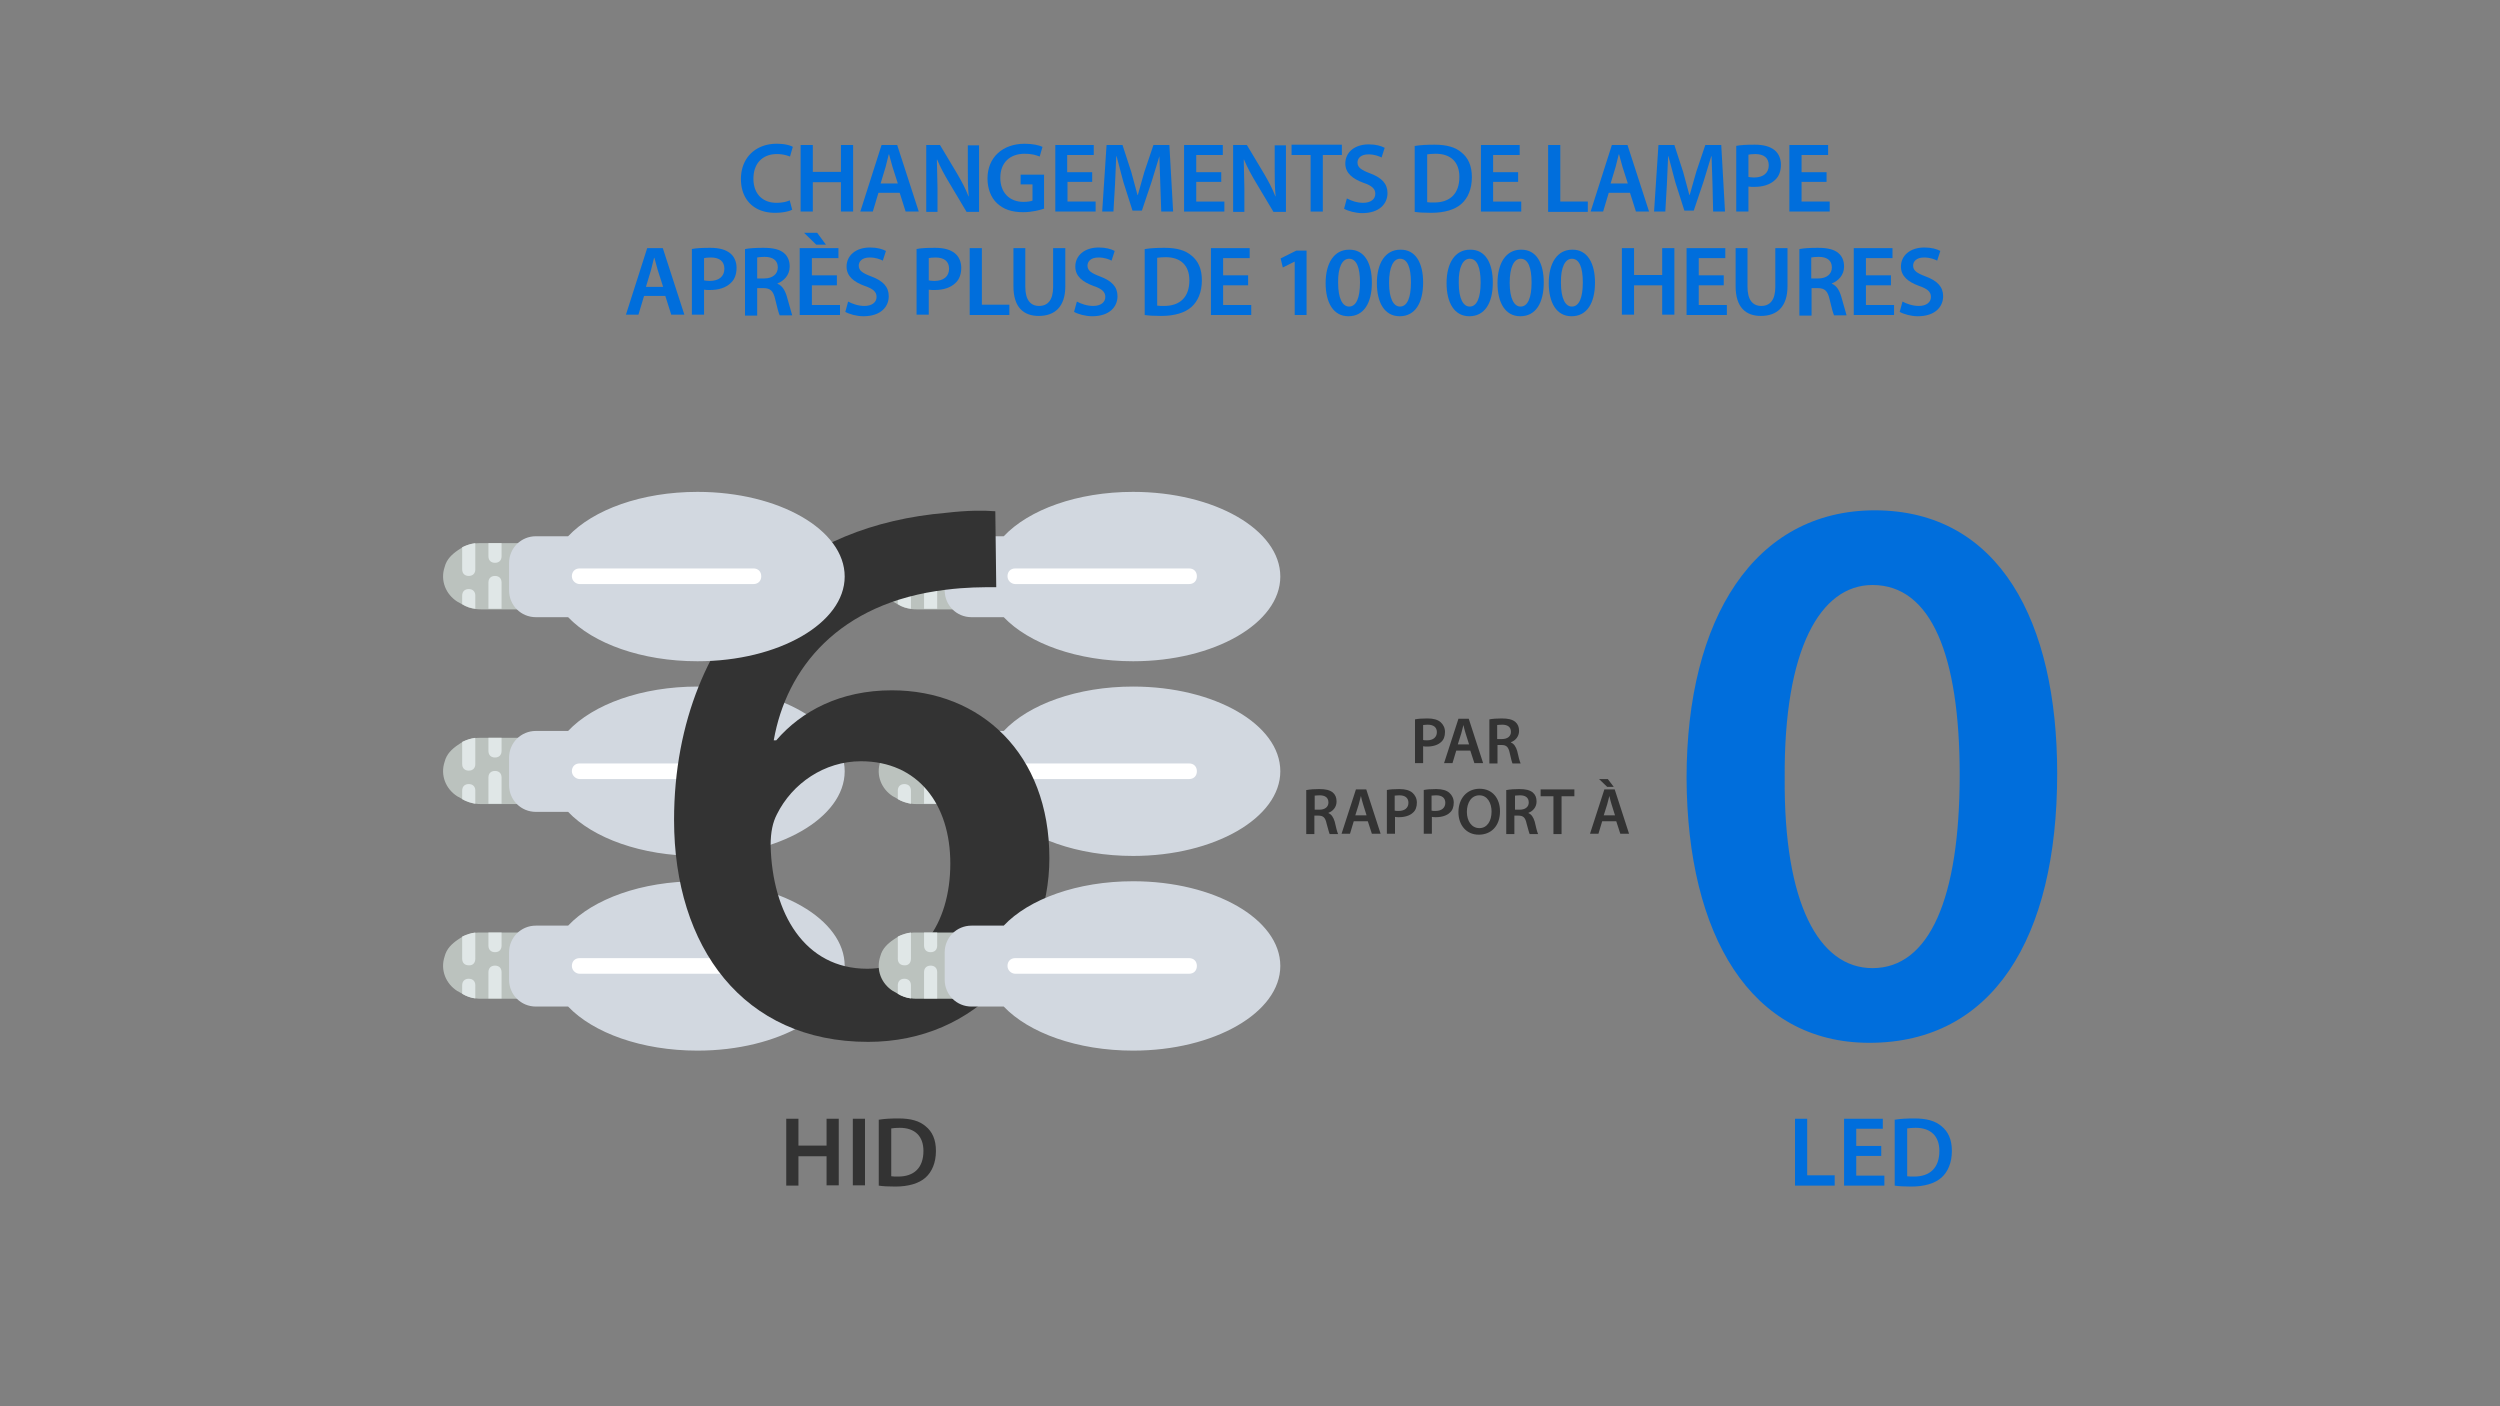 <svg xmlns="http://www.w3.org/2000/svg" xmlns:xlink="http://www.w3.org/1999/xlink" viewBox="0 0 800 450"><rect x="0" y="0" width="800" height="450" fill="#808080" stroke="none"/><style><![CDATA[.BL{letter-spacing:-1}.Bd{fill:#bbc2be}.Be{fill:#e0e7e7}.Bf{fill:#d2d8e0}.Bg{fill:#fff}]]></style><use xlink:href="#B" class="Bd"/><g class="Be"><use xlink:href="#C"/><use xlink:href="#D"/><use xlink:href="#E"/><use xlink:href="#F"/></g><use xlink:href="#G" class="Bf"/><use xlink:href="#H" class="Bg"/><use xlink:href="#I" class="Bd"/><g class="Be"><use xlink:href="#C" x="-139.4"/><use xlink:href="#D" x="-139.4"/><use xlink:href="#E" x="-139.4"/><use xlink:href="#F" x="-139.4"/></g><use xlink:href="#G" x="-139.4" class="Bf"/><use xlink:href="#H" x="-139.4" class="Bg"/><use xlink:href="#I" y="62.3" class="Bd"/><g class="Be"><use xlink:href="#C" x="-139.4" y="62.3"/><use xlink:href="#J"/><use xlink:href="#K"/><use xlink:href="#F" x="-139.4" y="62.3"/></g><use xlink:href="#G" x="-139.4" y="62.3" class="Bf"/><use xlink:href="#L" class="Bg"/><use xlink:href="#B" y="-62.3" class="Bd"/><g class="Be"><use xlink:href="#C" y="-62.4"/><use xlink:href="#M"/><use xlink:href="#E" y="-62.3"/><use xlink:href="#F" y="-62.3"/></g><use xlink:href="#G" y="-62.3" class="Bf"/><use xlink:href="#L" x="139.4" y="-124.7" class="Bg"/><g fill="#333"><path d="M452.8 230.2c.9-.2 2.2-.3 4-.3 1.9 0 3.3.4 4.2 1.2.8.7 1.4 1.8 1.4 3.1 0 1.4-.4 2.5-1.2 3.2-1 1-2.7 1.5-4.5 1.5-.5 0-.9 0-1.3-.1v5.4h-2.6v-14zm2.6 6.6c.3.1.7.1 1.3.1 1.9 0 3.1-1 3.1-2.6s-1.1-2.4-2.9-2.4c-.7 0-1.2.1-1.5.1v4.8zm10.6 3.4l-1.2 4h-2.7l4.6-14.2h3.3l4.6 14.2h-2.8l-1.3-4H466zm4.1-2l-1.1-3.5c-.3-.9-.5-1.8-.7-2.7h0l-.7 2.7-1.1 3.5h3.6zm6.5-8c1-.2 2.4-.3 3.9-.3 2.1 0 3.4.3 4.4 1.1.8.7 1.2 1.6 1.2 2.9 0 1.8-1.2 3.1-2.6 3.6v.1c1 .4 1.6 1.4 2 2.7.4 1.8.8 3.4 1.1 4H484c-.2-.4-.5-1.6-.9-3.4-.4-1.9-1.1-2.5-2.6-2.5h-1.3v5.9h-2.6v-14.1zm2.5 6.3h1.5c1.8 0 2.9-.9 2.9-2.3 0-1.6-1.1-2.3-2.8-2.3-.8 0-1.4.1-1.6.1v4.5zm-60.9 16.3c1-.2 2.4-.3 3.9-.3 2.1 0 3.4.3 4.4 1.1.8.7 1.2 1.6 1.2 2.9 0 1.8-1.2 3.1-2.6 3.6v.1c1 .4 1.6 1.4 2 2.7.4 1.8.8 3.4 1.1 4h-2.7c-.2-.4-.5-1.6-1-3.4-.4-1.9-1.1-2.5-2.6-2.5h-1.3v5.9H418v-14.1zm2.5 6.3h1.5c1.8 0 2.9-.9 2.9-2.3 0-1.6-1.1-2.3-2.8-2.3-.8 0-1.4.1-1.6.1v4.5zm12.5 3.7l-1.2 4h-2.7l4.6-14.2h3.3l4.6 14.2H439l-1.3-4h-4.5zm4.1-1.9l-1.1-3.5c-.3-.9-.5-1.8-.7-2.7h0l-.7 2.7-1.1 3.5h3.6z"/><use xlink:href="#N"/><use xlink:href="#N" x="11.8"/><path d="M480 259.6c0 4.8-2.9 7.5-6.8 7.5-4 0-6.5-3.1-6.5-7.2 0-4.4 2.7-7.5 6.8-7.5s6.5 3.1 6.5 7.2zm-10.6.2c0 2.9 1.5 5.2 4 5.2s3.9-2.3 3.9-5.3c0-2.7-1.3-5.2-3.9-5.2s-4 2.4-4 5.3zm12.8-7c1-.2 2.4-.3 3.9-.3 2.1 0 3.4.3 4.4 1.1.8.7 1.2 1.6 1.2 2.9 0 1.8-1.2 3.1-2.6 3.6v.1c1 .4 1.6 1.4 2 2.7.4 1.8.8 3.4 1.1 4h-2.7c-.2-.4-.5-1.6-1-3.4-.4-1.9-1.1-2.5-2.6-2.5h-1.3v5.9H482v-14.1zm2.6 6.3h1.5c1.8 0 2.9-.9 2.9-2.3 0-1.6-1.1-2.3-2.8-2.3-.8 0-1.4.1-1.6.1v4.5zm12.3-4.3H493v-2.2h10.8v2.2h-4.1v12.1h-2.6v-12.1zm15.6 8l-1.2 4h-2.7l4.6-14.2h3.3l4.6 14.2h-2.8l-1.3-4h-4.5zm1.8-13.5l1.9 2.5h-2.1l-2.6-2.5h2.8zm2.3 11.6l-1.1-3.5c-.3-.9-.5-1.8-.7-2.7h0l-.7 2.7-1.1 3.5h3.6zM255.5 358v8.6h9V358h3.9v21.3h-3.9V370h-9v9.4h-3.9V358h3.9zm21.3 0v21.3h-3.9V358h3.9z"/><use xlink:href="#O"/></g><g fill="#006edc"><path d="M574.4 358h3.9v18.1h8.8v3.3h-12.7V358zm27.6 11.9h-8v6.3h9v3.2h-12.9V358h12.4v3.2H594v5.5h8v3.2z"/><use xlink:href="#O" x="325.1"/><path d="M658.3 247.5c0 53-20.8 86.2-60.1 86.2-38 0-58.3-34.5-58.5-84.7 0-51.2 21.8-85.7 60.3-85.7 39.8.1 58.3 35.6 58.3 84.2zm-87.2 1.5c-.3 40 10.9 60.8 28.1 60.8 18.2 0 27.9-22.3 27.9-61.8 0-38.3-9.1-60.8-27.9-60.8-16.7 0-28.4 20.5-28.1 61.8z"/></g><path d="M318.8 187.9c-4.6 0-9.6 0-16 .8-34.5 4.1-51.2 25.3-55.2 48.2h.8c8.1-9.4 20.5-16 37-16 28.4 0 50.4 20.3 50.4 53.7 0 31.4-23.1 58.8-58 58.8-40 0-62.1-30.4-62.1-71 0-31.7 11.4-57.5 28.6-74 15.2-14.2 35-22.3 58.5-24.3 6.8-.8 11.9-.8 15.7-.5l.3 24.3zm-14.7 88.4c0-19-10.4-32.7-28.6-32.7-11.7 0-22 7.1-26.9 17-1.3 2.5-2 5.6-2 9.9.5 21.8 10.9 39.5 30.9 39.5 16.2 0 26.6-13.9 26.6-33.7z" fill="#333"/><use xlink:href="#I" y="-62.3" class="Bd"/><g class="Be"><use xlink:href="#C" x="-139.4" y="-62.4"/><use xlink:href="#M" x="-139.4"/><use xlink:href="#E" x="-139.4" y="-62.3"/><use xlink:href="#F" x="-139.4" y="-62.3"/></g><use xlink:href="#G" x="-139.4" y="-62.3" class="Bf"/><use xlink:href="#L" y="-124.7" class="Bg"/><use xlink:href="#B" y="62.3" class="Bd"/><g class="Be"><use xlink:href="#C" y="62.3"/><use xlink:href="#J" x="139.4"/><use xlink:href="#K" x="139.4"/><use xlink:href="#F" y="62.3"/></g><use xlink:href="#G" y="62.3" class="Bf"/><use xlink:href="#L" x="139.4" class="Bg"/><g fill="#006edc"><path d="M253.5 67.1c-.9.5-2.9 1-5.5 1-6.8 0-10.9-4.3-10.9-10.8 0-7 4.9-11.3 11.4-11.3 2.6 0 4.4.5 5.2 1l-.9 3.1a11.16 11.16 0 0 0-4.2-.8c-4.3 0-7.5 2.7-7.5 7.9 0 4.7 2.8 7.7 7.4 7.7 1.6 0 3.2-.3 4.2-.8l.8 3zm6.6-20.7V55h9v-8.6h3.9v21.3h-3.9v-9.4h-9v9.4h-3.9V46.4h3.9zm21 15.3l-1.8 6h-4l6.8-21.3h5l6.9 21.3h-4.2l-1.9-6h-6.8zm6.2-3l-1.7-5.3-1.1-4h-.1l-1 4-1.6 5.3h5.5z"/><use xlink:href="#P"/><path d="M334.3 66.7c-1.4.5-4 1.2-6.9 1.2-3.6 0-6.3-.9-8.4-2.9-1.9-1.8-3-4.6-3-7.9 0-6.7 4.8-11.1 11.9-11.1 2.6 0 4.7.5 5.7 1l-.9 3.1c-1.2-.5-2.6-.9-4.8-.9-4.6 0-7.8 2.7-7.8 7.7 0 4.8 3 7.7 7.4 7.7 1.4 0 2.4-.2 2.9-.4V59h-3.8v-3.1h7.5v10.8zm15.3-8.5h-8v6.3h9v3.2h-12.9V46.4H350v3.2h-8.5v5.5h8v3.1zm21.7.8l-.3-9h0l-2.5 8.2-3.1 9.2h-3l-2.9-9.1-2.2-8.3h-.1l-.4 9.1-.5 8.6h-3.6l1.4-21.3h5.1L362 55l2 7.4h.1l2.1-7.4 2.9-8.6h5.1l1.2 21.3h-3.8l-.3-8.7z"/><use xlink:href="#Q"/><use xlink:href="#P" x="98.2"/><path d="M419.4,49.6h-6.1v-3.3h16.1v3.3h-6.1v18.1h-3.9V49.6z"/><use xlink:href="#R"/><path d="M452.8 46.7c1.7-.3 3.9-.4 6.2-.4 4 0 6.7.8 8.7 2.5 2.1 1.7 3.3 4.2 3.3 7.9 0 3.8-1.3 6.7-3.3 8.5-2.1 1.9-5.5 2.9-9.7 2.9-2.3 0-4-.1-5.3-.3V46.7zm3.9 18c.5.1 1.4.1 2.2.1 5.1 0 8.1-2.8 8.1-8.2 0-4.7-2.7-7.4-7.6-7.4-1.2 0-2.1.1-2.7.2v15.3z"/><use xlink:href="#Q" x="95"/><path d="M495.4 46.4h3.9v18.1h8.8v3.3h-12.7V46.4zm19.4 15.3l-1.8 6h-4l6.8-21.3h5l6.9 21.3h-4.2l-1.9-6h-6.8zm6.1-3l-1.7-5.3-1.1-4h-.1l-1 4-1.6 5.3h5.5zm27.1.3l-.3-9h-.1l-2.5 8.2-3.1 9.2h-3l-2.9-9.1-2.2-8.3h-.1l-.4 9.1-.5 8.6h-3.6l1.4-21.3h5.1l2.8 8.6 2 7.4h.1l2.1-7.4 2.9-8.6h5.1l1.2 21.3h-3.8L548 59zm7.5-12.3c1.4-.3 3.3-.4 6-.4 2.9 0 4.9.6 6.3 1.7 1.3 1 2.1 2.7 2.1 4.7s-.6 3.7-1.8 4.8c-1.6 1.6-4 2.3-6.7 2.3-.7 0-1.4 0-1.9-.1v8h-3.9v-21zm3.9 9.9c.5.1 1.1.2 1.9.2 2.9 0 4.7-1.4 4.7-3.9 0-2.4-1.6-3.6-4.3-3.6-1.1 0-1.8.1-2.2.2v7.1zm25.1 1.6h-8v6.3h9v3.2h-12.9V46.4H585v3.2h-8.5v5.5h8v3.1zM206.1 94.7l-1.8 6h-4l6.8-21.3h5l6.9 21.3h-4.2l-1.9-6h-6.8zm6.1-2.9l-1.7-5.3-1.1-4h-.1l-1 4-1.6 5.3h5.5z"/><use xlink:href="#S"/><path d="M238.4 79.7c1.5-.3 3.6-.4 5.9-.4 3.1 0 5.2.5 6.6 1.7 1.2 1 1.8 2.5 1.8 4.3 0 2.8-1.9 4.6-3.9 5.4v.1c1.5.6 2.4 2.1 3 4.1l1.7 6h-4c-.3-.6-.8-2.4-1.4-5-.6-2.8-1.6-3.7-3.8-3.7h-2v8.8h-3.9V79.7zm3.9 9.4h2.3c2.6 0 4.3-1.4 4.3-3.5 0-2.3-1.6-3.4-4.2-3.4-1.2 0-2 .1-2.4.2v6.7zm25.5 2.2h-8v6.3h9v3.2h-12.9V79.4h12.4v3.2h-8.5v5.5h8v3.2zm-6.3-16.8l2.8 3.8h-3.1l-3.9-3.8h4.2z"/><use xlink:href="#R" x="-159.6" y="33"/><use xlink:href="#S" x="71.9"/><path d="M310.3,79.4h3.9v18.1h8.8v3.3h-12.7V79.4z"/><use xlink:href="#T"/><use xlink:href="#R" x="-86.4" y="33"/><path d="M366.4 79.7c1.7-.3 3.9-.4 6.2-.4 4 0 6.7.8 8.7 2.5 2.1 1.7 3.3 4.2 3.3 7.9 0 3.8-1.3 6.7-3.3 8.5-2.1 1.9-5.5 2.9-9.7 2.9-2.3 0-4-.1-5.3-.3V79.7zm3.9 18.1c.5.1 1.4.1 2.2.1 5.1 0 8.1-2.8 8.1-8.2 0-4.7-2.7-7.4-7.6-7.4-1.2 0-2.1.1-2.7.2v15.3z"/><use xlink:href="#U"/><path d="M414.3 83.7h0l-3.8 1.9-.7-2.9 5-2.5h3.3v20.6h-3.8V83.7zm24.7 6.7c0 6.6-2.6 10.8-7.5 10.8-4.8 0-7.3-4.3-7.3-10.6 0-6.4 2.7-10.7 7.5-10.7 5-.1 7.3 4.4 7.3 10.5zm-10.8.1c0 5 1.4 7.6 3.5 7.6 2.3 0 3.5-2.8 3.5-7.7 0-4.8-1.1-7.6-3.5-7.6-2.1 0-3.6 2.6-3.5 7.7z"/><use xlink:href="#V"/><path d="M477.7 90.4c0 6.6-2.6 10.8-7.5 10.8-4.8 0-7.3-4.3-7.3-10.6 0-6.4 2.7-10.7 7.5-10.7 5-.1 7.3 4.4 7.3 10.5zm-10.9.1c0 5 1.4 7.6 3.5 7.6 2.3 0 3.5-2.8 3.5-7.7 0-4.8-1.1-7.6-3.5-7.6-2.1 0-3.6 2.6-3.5 7.7z"/><use xlink:href="#V" x="38.6"/><path d="M510.4 90.4c0 6.6-2.6 10.8-7.5 10.8-4.8 0-7.3-4.3-7.3-10.6 0-6.4 2.7-10.7 7.5-10.7 4.9-.1 7.3 4.4 7.3 10.5zm-10.9.1c0 5 1.4 7.6 3.5 7.6 2.3 0 3.5-2.8 3.5-7.7 0-4.8-1.1-7.6-3.5-7.6-2.1 0-3.6 2.6-3.5 7.7zm23.4-11.1V88h9v-8.6h3.9v21.3h-3.9v-9.4h-9v9.4H519V79.4h3.9z"/><use xlink:href="#U" x="152.2"/><use xlink:href="#T" x="231.1"/><path d="M575.8 79.7c1.5-.3 3.6-.4 5.9-.4 3.1 0 5.2.5 6.6 1.7 1.2 1 1.8 2.5 1.8 4.3 0 2.8-1.9 4.6-3.9 5.4v.1c1.5.6 2.4 2.1 3 4.1l1.7 6h-4c-.3-.6-.8-2.4-1.4-5-.6-2.8-1.6-3.7-3.8-3.7h-2v8.8h-3.9V79.7zm3.8 9.4h2.3c2.6 0 4.3-1.4 4.3-3.5 0-2.3-1.6-3.4-4.2-3.4-1.2 0-2 .1-2.4.2v6.7z"/><use xlink:href="#U" x="205.7"/><use xlink:href="#R" x="177.8" y="33"/></g><defs ><path id="B" d="M306.2 236.1H293c-2.3 0-4.6.6-6.5 1.9l-.6.4c-1.9 1.3-3.6 2.9-4.2 5.3-1.5 4.4.4 8.8 4 11.1l1.1.6c1.9 1.3 4.2 1.9 6.5 1.9h13v-21.2z"/><path id="C" d="M299.9 248.8c0-1.3-.8-2.1-2.1-2.1s-2.1.8-2.1 2.1v8.4h4.2v-8.4h0z"/><path id="D" d="M291.5 257.2v-.4-3.8c0-1.3-.8-2.1-2.1-2.1s-2.1.8-2.1 2.1v2.7c1.3.8 2.7 1.2 4.2 1.5"/><path id="E" d="M291.5 244.5v-8-.4c-1.5.2-2.7.6-4.2 1.3v7.1c0 1.3.8 2.1 2.1 2.1s2.1-.8 2.1-2.1"/><path id="F" d="M295.7 240.3c0 1.3.8 2.1 2.1 2.1s2.1-.8 2.1-2.1v-4.2h-4.2v4.2h0z"/><path id="G" d="M362.6 273.9c26 0 47.1-12.2 47.1-27.1 0-15-21.1-27.1-47.1-27.1-17.9 0-33.4 5.7-41.4 14.2h-10.3c-4.8 0-8.6 3.8-8.6 8.6v8.7c0 4.8 3.8 8.6 8.6 8.6h10.3c8 8.4 23.5 14.1 41.4 14.1z"/><path id="H" d="M322.4 246.8c0-1.5 1-2.5 2.5-2.5h55.6c1.5 0 2.5 1 2.5 2.5s-1 2.5-2.5 2.5h-55.6c-1.2 0-2.5-1.1-2.5-2.5"/><path id="I" d="M166.8 236.1h-13.2c-2.3 0-4.6.6-6.5 1.9l-.6.4c-1.9 1.3-3.6 2.9-4.2 5.3-1.5 4.4.4 8.8 4 11.1l1.1.6c1.9 1.3 4.2 1.9 6.5 1.9h13v-21.2z"/><path id="J" d="M152.1 319.5v-.4-3.8c0-1.3-.8-2.1-2.1-2.1s-2.1.8-2.1 2.1v2.7c1.3.8 2.7 1.3 4.2 1.5"/><path id="K" d="M152.1 306.8v-8-.4c-1.5.2-2.7.6-4.2 1.3v7.1c0 1.3.8 2.1 2.1 2.1 1.3.1 2.1-.8 2.1-2.1"/><path id="L" d="M183 309.1c0-1.5 1-2.5 2.5-2.5h55.6c1.5 0 2.5 1 2.5 2.5s-1 2.5-2.5 2.5h-55.6c-1.2 0-2.5-1-2.5-2.5"/><path id="M" d="M291.5 194.8v-.4-3.8c0-1.3-.8-2.1-2.1-2.1s-2.1.8-2.1 2.1v2.7c1.3.9 2.7 1.3 4.2 1.5"/><path id="N" d="M443.8 252.8c.9-.2 2.2-.3 4-.3 1.9 0 3.3.4 4.2 1.2.8.7 1.4 1.8 1.4 3.1 0 1.4-.4 2.5-1.2 3.2-1 1-2.7 1.5-4.5 1.5-.5 0-.9 0-1.3-.1v5.4h-2.6v-14zm2.5 6.6c.3.1.7.1 1.3.1 1.9 0 3.1-1 3.1-2.6s-1.1-2.4-2.9-2.4c-.7 0-1.2.1-1.5.1v4.8z"/><path id="O" d="M281.3 358.3c1.7-.3 3.9-.4 6.2-.4 4 0 6.7.8 8.7 2.5 2.1 1.7 3.3 4.2 3.3 7.9 0 3.8-1.3 6.7-3.3 8.5-2.1 1.9-5.5 2.9-9.7 2.9-2.3 0-4-.1-5.3-.3v-21.1zm3.9 18.1c.5.1 1.4.1 2.2.1 5.1 0 8.1-2.8 8.1-8.2 0-4.7-2.7-7.4-7.6-7.4-1.2 0-2.1.1-2.7.2v15.3z"/><path id="P" d="M296.4 67.7V46.4h4.4l5.5 9.2c1.4 2.4 2.7 4.8 3.6 7.2h.1c-.3-2.9-.3-5.6-.3-8.9v-7.4h3.6v21.3h-4l-5.6-9.4c-1.4-2.3-2.8-4.9-3.8-7.3h-.1l.2 9.1v7.6h-3.6z"/><path id="Q" d="M390.8 58.2h-8v6.3h9v3.2h-12.9V46.4h12.4v3.2h-8.5v5.5h8v3.1z"/><path id="R" d="M431 63.5c1.3.7 3.2 1.4 5.2 1.4 2.5 0 3.9-1.2 3.9-2.9 0-1.6-1.1-2.6-3.8-3.5-3.5-1.3-5.8-3.1-5.8-6.2 0-3.5 2.9-6.1 7.5-6.1 2.3 0 4 .5 5.1 1.1l-1 3.1c-.8-.4-2.2-1-4.2-1-2.5 0-3.5 1.3-3.5 2.6 0 1.6 1.2 2.4 4.1 3.5 3.7 1.4 5.5 3.3 5.5 6.3 0 3.4-2.6 6.4-8.1 6.4-2.2 0-4.6-.7-5.8-1.4l.9-3.3z"/><path id="S" d="M221.3 79.7c1.4-.3 3.3-.4 6-.4 2.9 0 4.9.6 6.3 1.7 1.3 1 2.1 2.7 2.1 4.7s-.6 3.7-1.8 4.8c-1.6 1.6-4 2.3-6.7 2.3-.7 0-1.4 0-1.9-.1v8h-3.9v-21zm3.9 10c.5.1 1.1.2 1.9.2 2.9 0 4.7-1.4 4.7-3.9 0-2.4-1.6-3.6-4.3-3.6-1.1 0-1.8.1-2.2.2v7.1z"/><path id="T" d="M328.1 79.4v12.4c0 4.2 1.7 6.1 4.4 6.1 2.8 0 4.5-1.9 4.5-6.1V79.4h3.9v12.2c0 6.6-3.4 9.5-8.5 9.5-4.9 0-8.1-2.8-8.1-9.5V79.4h3.8z"/><path id="U" d="M399.4 91.3h-8v6.3h9v3.2h-12.9V79.4h12.4v3.2h-8.5v5.5h8v3.2z"/><path id="V" d="M455.4 90.4c0 6.6-2.6 10.8-7.5 10.8-4.8 0-7.3-4.3-7.3-10.6 0-6.4 2.7-10.7 7.5-10.7 5-.1 7.3 4.4 7.3 10.5zm-10.9.1c0 5 1.4 7.6 3.5 7.6 2.3 0 3.5-2.8 3.5-7.7 0-4.8-1.1-7.6-3.5-7.6-2.1 0-3.5 2.6-3.5 7.7z"/></defs></svg>
